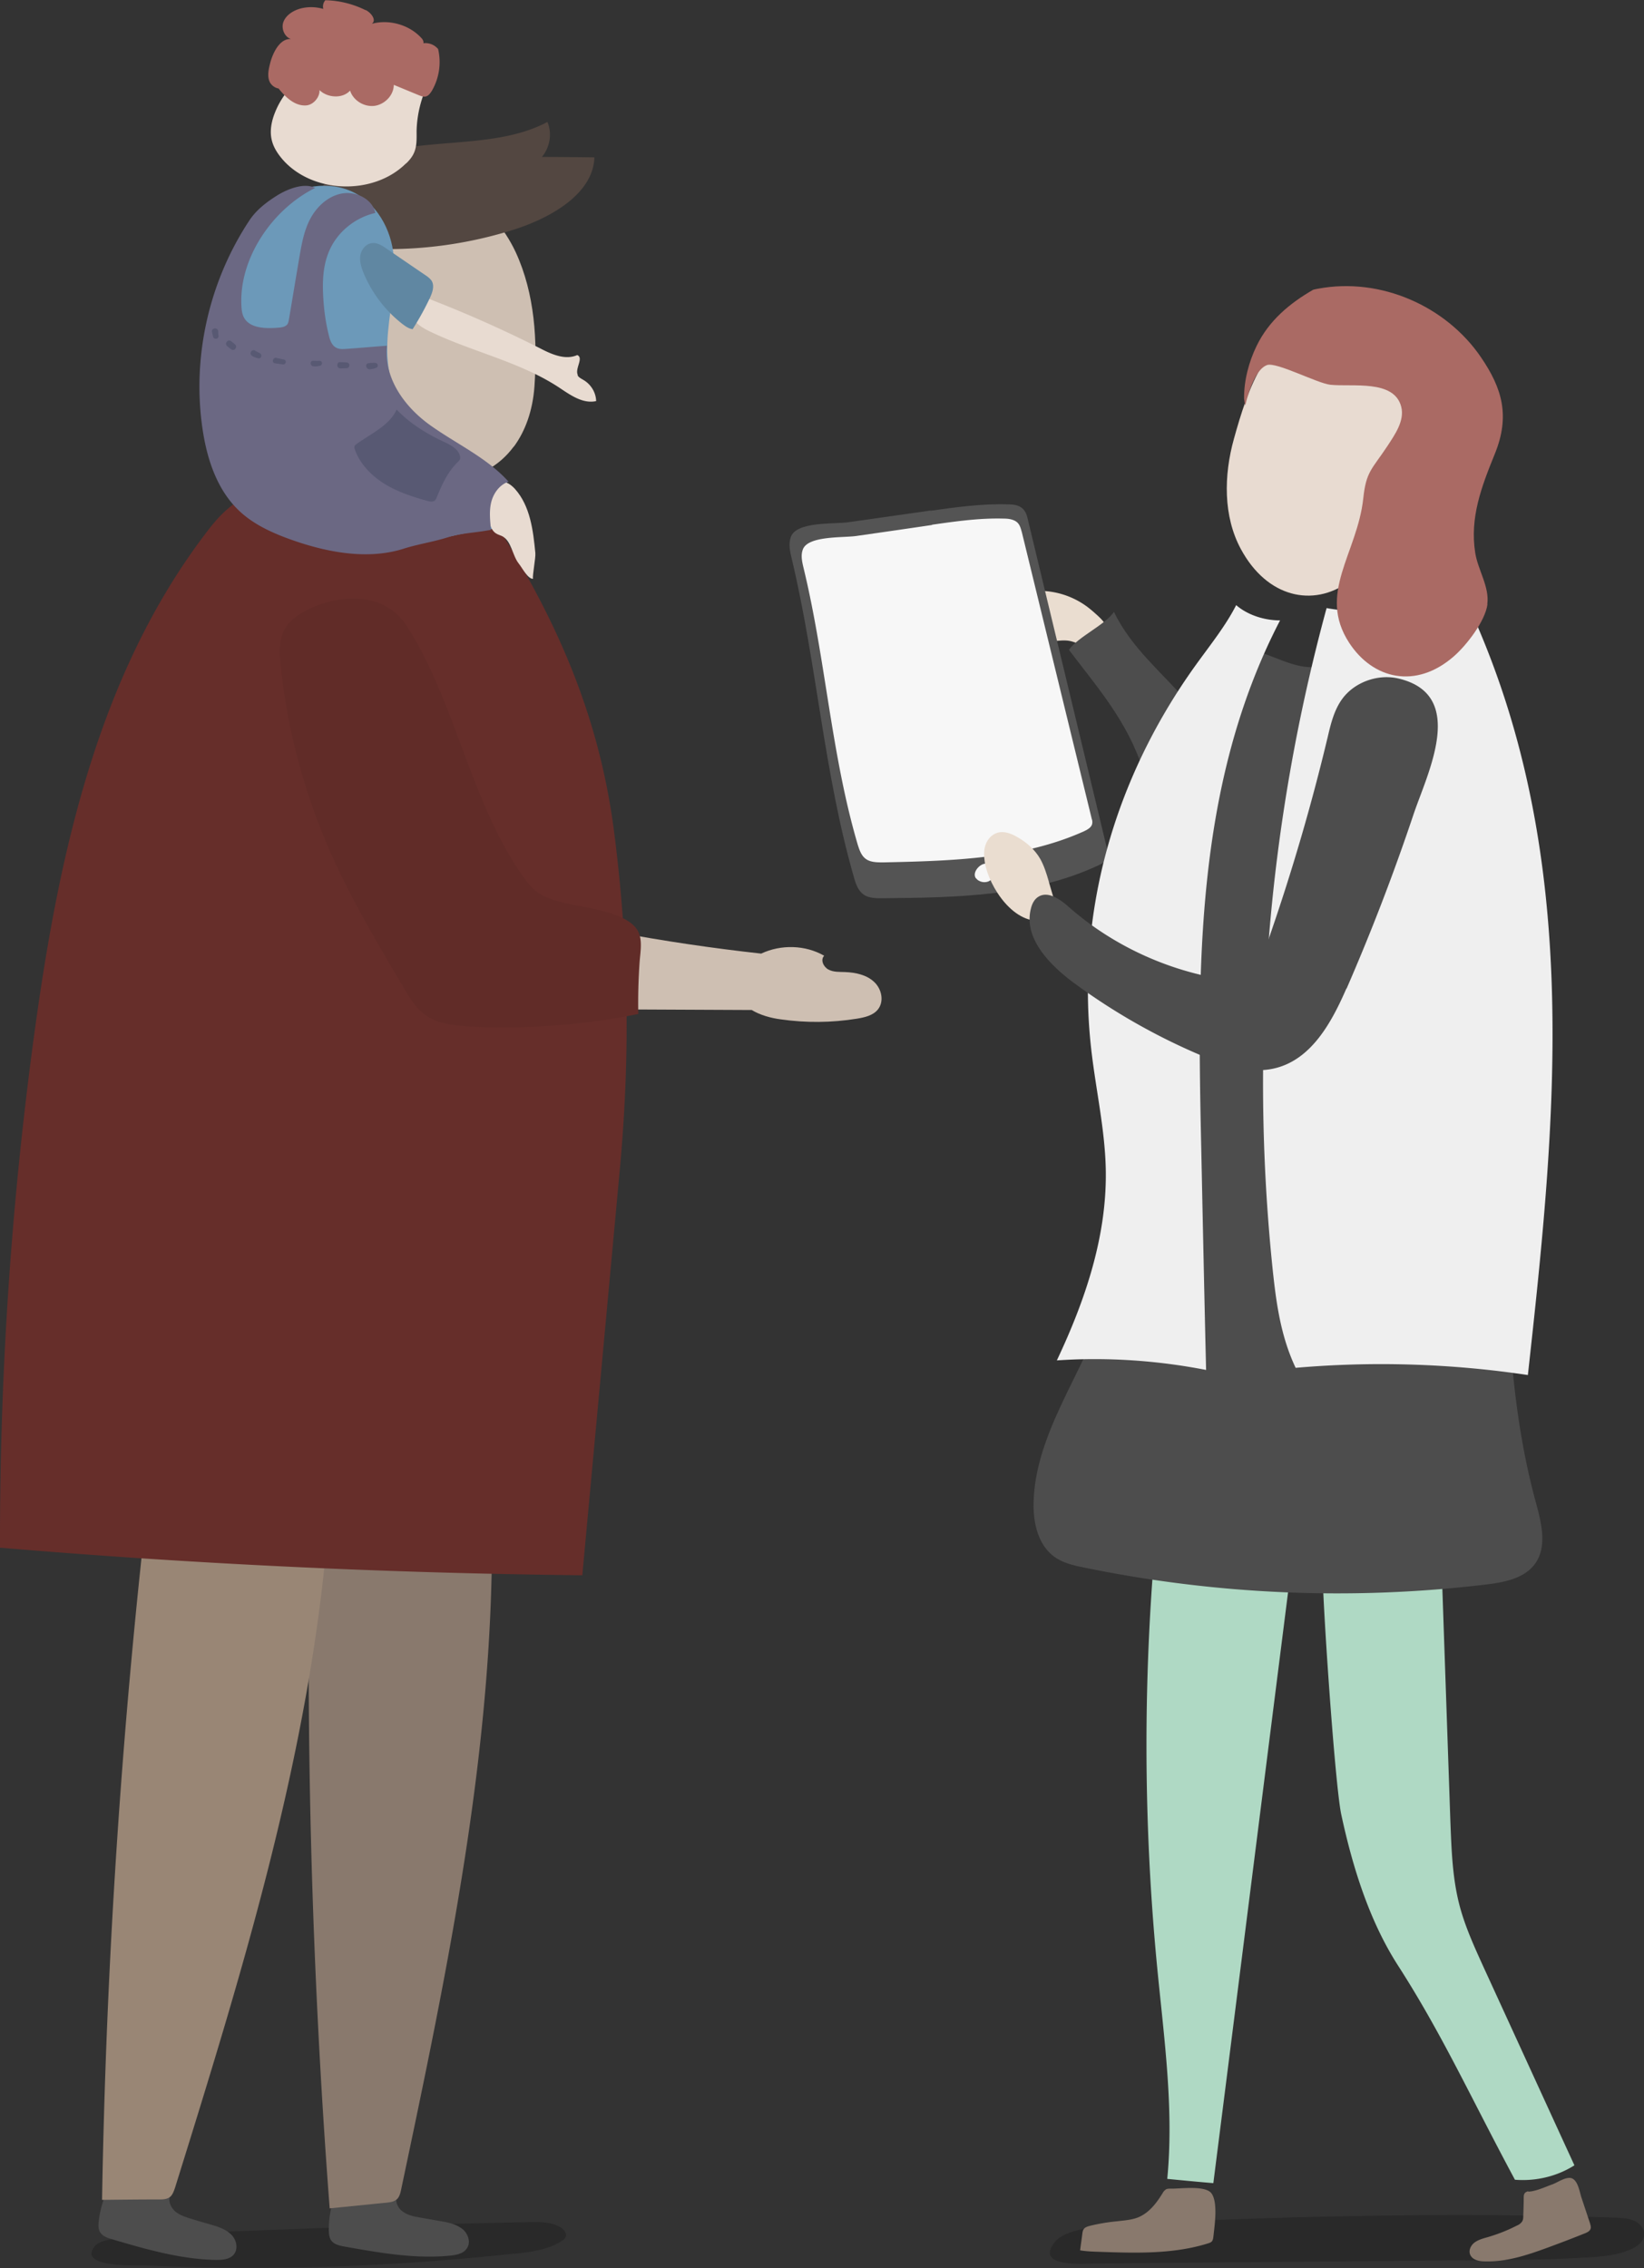 <svg width="116" height="160" fill="none" xmlns="http://www.w3.org/2000/svg"><rect width="100%" height="100%" fill="#333333" stroke="none"/><g clip-path="url(#clip0_1761_6125)"><path style="mix-blend-mode:multiply" opacity=".2" d="M36.318 158.983c1.146-.12 2.338-.284 3.314-.898.124-.075.232-.164.279-.284.108-.269-.14-.554-.387-.703-.635-.359-1.425-.359-2.169-.344-8.053.149-16.106.463-24.16.778-1.812.074-3.624.149-5.405.449-.418.074-.883.179-1.13.508-1.177 1.511 3.113 1.302 3.624 1.317 2.09.09 4.197.149 6.303.164 4.197.03 8.41-.089 12.591-.374a188.16 188.16 0 007.14-.628v.015z" fill="url(#paint0_linear_1761_6125)"/><path style="mix-blend-mode:multiply" opacity=".2" d="M103.393 159.461c2.881-.03 5.777-.045 8.658-.224 1.037-.06 2.106-.15 3.051-.584.433-.194.867-.523.913-.987.047-.419-.294-.823-.697-1.003-.402-.179-.851-.209-1.3-.224-11.182-.389-22.38-.12-33.546.374-1.564.075-3.144.15-4.646.569-.511.149-1.022.344-1.363.733-1.549 1.855 2.013 1.571 2.803 1.556l6.257-.06c4.213-.03 8.425-.075 12.638-.105 2.416-.015 4.832-.045 7.248-.06l-.016.015z" fill="url(#paint1_linear_1761_6125)"/><path d="M106.893 153.761c1.471.12 2.973-.239 4.197-1.017-2.122-4.623-4.244-9.261-6.366-13.884-.666-1.467-1.347-2.933-1.75-4.489-.495-1.915-.557-3.89-.635-5.865l-.789-22.876c-.016-.644-.047-1.302-.326-1.885-.821-1.661-3.16-1.811-5.064-1.721-.418.015-.867.06-1.177.329-.356.314-.387.823-.387 1.287-.109 6.014-1.177.583-1.286 6.598-.046 2.11.883 15.71 1.332 17.774.79 3.666 1.967 7.481 4.011 10.653 3.144 4.893 5.127 9.306 8.24 15.096zM89.408 104.657c-2.633-.314-5.25-.643-7.883-.958-.124-.344.526 0 .48.374a163.43 163.43 0 00-.356 34.697c.48 4.967 1.192 9.964.712 14.931 1.084.105 2.168.21 3.252.3 1.967-15.501 3.919-31.016 5.886-46.516.093-.778.154-1.691-.419-2.245-.418-.404-1.068-.508-1.657-.583h-.015z" fill="#AFD9C4"/><path d="M100.11 45.349c1.951.883 2.695 3.142 3.128 5.177.604 2.887.991 5.805 1.363 8.722.573 4.504 1.162 9.007 1.425 13.54.635 11.087-.589 22.428 2.338 33.171.403 1.481.852 3.216-.123 4.443-.775.973-2.169 1.227-3.423 1.377a88.546 88.546 0 01-28.373-1.212c-.681-.135-1.363-.299-1.936-.673-1.239-.808-1.61-2.424-1.58-3.86.093-4.713 3.237-8.798 4.832-13.242 2.804-7.854.728-16.472 1.348-24.761.542-7.122 3.097-13.974 6.148-20.468.248-.538.527-1.092 1.023-1.436 2.028-1.391 4.723 1.571 7.077.808 2.308-.763 4.011-2.813 6.768-1.556l-.015-.03z" fill="#4D4D4D"/><path d="M78.195 44.556c-.078-.494-.465-.883-.852-1.227a9.086 9.086 0 00-.604-.508 5.712 5.712 0 00-3.887-1.123c-.388.03-.806.12-1.1.374-.248.21-.372.51-.434.823 0 .075-.015.15 0 .21.062.254.372.344.635.389.28.045.558.09.79.254.233.165.357.479.217.703-.062.105-.17.195-.201.315-.047.194.17.373.371.433.76.24 1.58-.134 2.355.015.232.045.464.15.696.21.233.06.496.075.713-.045.232-.03.449-.06.666-.12.217-.045.464-.134.573-.329a.561.561 0 00.046-.389l.016.015z" fill="#EADDD0"/><path d="M65.666 36.028c1.812-.254 3.64-.509 5.467-.449.356 0 .743.045 1.006.284.248.21.341.554.403.853 1.874 7.765 3.732 15.545 5.606 23.31.031.135.062.27.031.39-.046.299-.371.478-.65.613-4.677 2.2-10.082 2.29-15.286 2.334-.45 0-.93 0-1.301-.254-.387-.27-.558-.748-.681-1.197-2.122-7.331-2.618-15.022-4.383-22.443-.124-.523-.264-1.077-.078-1.586.387-1.122 3.082-.897 4.073-1.047l5.793-.823v.015z" fill="#545454"/><path d="M65.759 37.016c1.673-.24 3.36-.48 5.049-.434.325 0 .681.044.93.239.231.18.293.479.37.748l4.926 20.198a.642.642 0 01.03.344c-.046.255-.34.42-.603.54-4.337 1.944-9.324 2.079-14.125 2.183-.418 0-.867 0-1.192-.209-.356-.224-.496-.643-.62-1.032-1.874-6.359-2.26-13.032-3.81-19.465-.108-.45-.232-.943-.062-1.377.372-.972 2.85-.808 3.764-.942 1.78-.255 3.562-.51 5.358-.778l-.015-.015z" fill="#F7F7F7"/><path d="M87.58 54.82c-1.378-1.661-2.338-3.636-3.763-5.267-1.905-2.2-3.95-3.8-5.22-6.388-.588.897-2.57 1.78-3.174 2.678 2.292 3.022 4.6 5.565 5.575 9.71.45 1.915 2.602 4.773 3.624 6.478.542.913 1.286 1.69 2.076 2.424 1.688 1.571 3.701 2.977 6.009 3.366 3.515.599 6.954-1.63 6.876-5.266-.062-3.262-4.646-2.962-6.954-3.965-1.951-.853-3.717-2.14-5.064-3.755l.015-.015z" fill="#4D4D4D"/><path d="M100.743 42.327c.496-.18 1.023-.404 1.596-.33.882.12 1.332.853 1.61 1.482 7.713 17.325 5.824 35.713 3.857 53.518a69.925 69.925 0 00-16.386-.509c-1.069-2.26-1.378-4.638-1.626-6.987a127.47 127.47 0 013.81-46.606c2.416.434 4.971.225 7.124-.568h.015zM84.39 46.89c.99-1.376 2.09-2.738 2.834-4.204.774.673 1.935 1.077 3.097 1.077-6.025 11.61-5.839 24.627-5.56 37.3.108 5.191.217 10.383.34 15.575-3.453-.674-7.03-.913-10.53-.674 2.028-4.293 3.53-8.782 3.453-13.405-.046-2.828-.697-5.656-1.022-8.498-1.084-9.471 1.518-19.017 7.387-27.17z" fill="#EFEFEF"/><path d="M95.122 41.07c.945-.673 1.766-1.69 2.354-3.052 1.084-2.498 1.92-5.192 1.735-7.855-.217-3.067-2.292-6.703-5.715-7.017-4.011-.374-5.513 4.519-6.427 7.795-.728 2.604-.76 5.476.48 7.78 1.858 3.456 5.11 4.115 7.573 2.35z" fill="#E8DBD1"/><path d="M104.942 42.626c.17-1.227-.666-2.424-.852-3.636-.387-2.468.434-4.638 1.378-6.957 1.1-2.693.527-4.638-.975-6.837-2.447-3.591-7.063-5.656-11.477-4.833-.108.015-.232.045-.356.075-1.641.943-3.128 2.17-3.995 3.965-.543 1.107-.899 2.454-.883 3.71.015.165.046.33.077.494.31-1.272.821-2.603 1.549-2.858.666-.224 3.531 1.287 4.46 1.392 1.565.164 4.507-.39 5.003 1.556.247.987-.45 1.96-.976 2.768-1.1 1.66-1.502 1.78-1.704 3.695-.418 3.875-3.267 6.703-.99 10.19 1.672 2.558 4.692 3.29 7.371.957.883-.763 2.23-2.484 2.385-3.696l-.015.015z" fill="#AA6A64"/><path d="M68.84 61.927s.109.12.17.164c.14.09.31.15.496.135a.668.668 0 00.465-.21c.356-.388.217-1.047-.387-1.092-.434-.03-.991.599-.744 1.003z" fill="#F7F7F7"/><path d="M73.998 62.166c-.155-.538-.326-1.092-.604-1.586-.372-.643-.96-1.167-1.627-1.54-.418-.24-.913-.435-1.378-.3-.418.12-.728.479-.852.868-.14.389-.108.823-.046 1.242.294 1.72 2.09 4.503 4.212 4.054.372-.075.79-.3.837-.673 0-.135-.016-.27-.062-.404-.155-.554-.325-1.107-.48-1.646v-.015z" fill="#EADDD0"/><path d="M94.998 69.737c-1.038 2.379-2.462 5.012-5.064 5.625-1.704.404-3.47-.194-5.08-.868a44.226 44.226 0 01-9.045-5.131c-1.765-1.302-3.608-3.202-3.066-5.282.077-.314.232-.643.526-.823.666-.419 1.518.165 2.107.688 2.896 2.559 6.535 4.324 10.392 5.043.48.09.99.164 1.471.06 1.254-.285 1.874-1.631 2.277-2.813 1.626-4.683 3.02-9.441 4.166-14.244.216-.927.449-1.885 1.006-2.663.868-1.212 2.556-1.825 4.043-1.451 4.832 1.182 1.951 6.732.99 9.62a150.584 150.584 0 01-4.707 12.239h-.016z" fill="#4D4D4D"/><path d="M82.594 154.389c-.109 0-.217 0-.31.045a.705.705 0 00-.248.27c-.433.703-.96 1.406-1.75 1.72-.465.18-.991.21-1.487.27-.635.059-1.254.164-1.874.314-.17.045-.34.09-.449.224-.077.105-.093.225-.108.344-.047.389-.109.778-.155 1.167.465.075.93.09 1.41.105 2.555.09 5.188.165 7.619-.598.093-.03.186-.06.263-.135.078-.09.093-.21.109-.314.077-.748.34-2.409-.124-3.067-.418-.599-2.2-.33-2.88-.345h-.016zM107.838 154.569c-.093.03-.186.06-.248.135-.062.075-.077.194-.077.299 0 .434-.016.853-.031 1.287 0 .15 0 .299-.093.434a.804.804 0 01-.357.269c-.666.344-1.362.614-2.075.823-.325.09-.65.18-.914.374-.263.195-.433.554-.309.853.154.374.635.479 1.037.479 1.503.045 2.958-.434 4.352-.943a99.09 99.09 0 002.695-1.032c.155-.06.341-.15.403-.3.062-.134 0-.284-.031-.418-.202-.599-.403-1.212-.604-1.811-.124-.374-.233-1.152-.651-1.346-.402-.18-1.022.284-1.409.419-.465.164-1.193.508-1.704.508l.016-.03z" fill="#89796D"/><path d="M23.2 157.307c0-.583.062-1.167.217-1.735.046-.18.108-.359.232-.479.233-.225.604-.24.93-.225 1.13.045 2.276.075 3.407.12-.109.404.14.838.495 1.062.357.24.79.315 1.224.389.449.075.914.165 1.363.24.542.09 1.1.209 1.533.538.434.33.65.973.325 1.407-.248.359-.743.449-1.192.494-2.494.239-4.987-.21-7.434-.644-.325-.06-.682-.134-.899-.389-.17-.209-.2-.509-.2-.778zM6.97 156.679a6.557 6.557 0 01.418-1.706c.062-.164.139-.344.294-.464.248-.194.62-.164.945-.119 1.13.164 2.245.329 3.376.493-.155.389.046.838.371 1.123.326.269.76.404 1.162.523.434.135.883.27 1.316.389.527.15 1.07.329 1.456.703.387.374.527 1.033.17 1.437-.294.329-.79.359-1.238.359-2.494-.045-4.925-.748-7.31-1.451-.326-.09-.666-.21-.852-.479-.155-.24-.14-.524-.109-.793v-.015z" fill="#4D4D4D"/><path d="M34.475 106.153c.201.269.217.658.232 1.017.202 15.979-3.113 31.704-6.396 47.249-.046.24-.108.479-.248.659-.201.224-.495.269-.774.299-1.348.134-2.68.269-4.027.404a512.63 512.63 0 01-1.347-50.705c3.856.224 7.712.449 11.569.688.371.015.79.075 1.022.389h-.031z" fill="#89796D"/><path d="M23.014 106.841c.17.285.155.674.124 1.033-1.301 15.919-6.056 31.269-10.78 46.426-.077.224-.154.463-.31.628-.216.21-.526.224-.805.224-1.347 0-2.694.015-4.042.03a511.548 511.548 0 013.376-50.6c3.81.598 7.636 1.182 11.446 1.78.371.06.774.15.99.494v-.015z" fill="#998675"/><path d="M36.256 31.51c.805-1.093 1.332-2.529 1.456-4.265.216-3.201.03-6.508-1.317-9.44-1.564-3.367-5.544-6.718-9.68-5.865-4.847 1.002-4.522 7.032-4.196 11.041.263 3.187 1.44 6.419 3.887 8.573 3.64 3.217 7.728 2.813 9.85-.06v.015z" fill="#CEBFB2"/><path d="M16.974 35.25c-1.053.599-1.843 1.541-2.556 2.499-7.48 9.904-10.221 22.397-11.91 34.546A264.8 264.8 0 000 109.176a562.458 562.458 0 0041.088 1.945l2.648-28.637c.743-8.11.635-15.71-.403-23.789-1.037-8.08-3.995-15.096-8.936-22.652-4.8 3.576-12.188-3.74-17.423-.793z" fill="#662E2A"/><path d="M26.902 25.525a14.924 14.924 0 00-.604 6.179c-2.974-.973-4.399-3.92-5.173-6.628-.681-2.394-1.115-4.893-.666-7.331.45-2.44 1.874-4.818 4.259-6.12 4.089-2.244 9.788-.823 13.908-3.022.34.808.186 1.765-.388 2.469 1.24 0 2.463.015 3.702.03-.078 2.498-2.912 4.189-5.56 5.057a29.51 29.51 0 01-10.175 1.391c.31 1.167.62 2.334.945 3.501-1.58-.538-3.563.614-3.64 2.11-.077 1.496 1.796 2.798 3.423 2.379l-.031-.015z" fill="#534741"/><path d="M28.652 11.52c-2.262 2.26-6.52 2.155-8.658-.209-.371-.419-.697-.898-.82-1.436-.155-.644-.016-1.332.232-1.945.697-1.766 2.323-3.172 4.228-3.636 1.905-.464 4.026.015 5.513 1.257.372-.15.837-.045 1.115.254a8.03 8.03 0 00-.867 3.426c0 .524.031 1.078-.186 1.556-.124.285-.325.524-.557.748v-.014z" fill="#E8DBD1"/><path d="M25.802.706c.387.194.79.718.433.972 1.209-.329 2.602.06 3.454.958.109.105.217.254.186.404-.03.15-.263.24-.34.105a1.172 1.172 0 011.378.314 4.04 4.04 0 01-.45 2.962c-.108.165-.232.344-.433.39-.155.03-.31-.03-.465-.09-.588-.24-1.192-.494-1.78-.734 0 .718-.62 1.377-1.364 1.481-.743.09-1.502-.389-1.719-1.077-.666.733-2.137.434-2.447-.493.666.389.078 1.526-.697 1.54-.774.03-1.409-.583-1.89-1.181.125-.27.249-.539.373-.823.325.06.387.583.077.703-.356.284-.93.015-1.1-.39-.17-.403-.062-.867.047-1.3.217-.839.79-1.9 1.642-1.662-.558-.03-.899-.703-.713-1.226.186-.51.728-.838 1.27-.973a3.018 3.018 0 011.549.045.678.678 0 01.14-.613c.99.015 1.982.269 2.849.703V.706z" fill="#AA6A64"/><path d="M34.908 37.3c-3.066.224-7.217 1.915-10.268 1.51-3.05-.418-6.319-1.3-8.146-3.515-1.812-2.184-2.4-5.072-2.292-7.975.108-2.902.434-5.82 1.719-8.498.743-1.556 1.61-3.127 3.035-4.264 1.41-1.152 3.485-1.81 5.313-1.257 2.044.614 3.206 2.559 3.469 4.429.263 1.87-.186 3.77-.356 5.655-.17 1.886-.031 3.92 1.254 5.446 1.812 2.17 4.63 3.591 7.14 5.132-.465 2.035.34 1.571-.868 3.352V37.3z" fill="#6C99B9"/><path d="M40.747 26.467c.093.165.264.24.434.344.527.314.867.883.883 1.482-.945.209-1.828-.434-2.618-.958-2.725-1.795-6.055-2.499-9.013-3.905-.511-.24-1.038-.524-1.286-1.002-.263-.48-.108-1.212.419-1.377.325-.105.68.015 1.006.15a87.006 87.006 0 017.558 3.381c.805.419 1.765.838 2.602.464.48.21-.201.972.046 1.421h-.03z" fill="#E8DBD1"/><path d="M29.116 23.22c-.263-.03-.495-.194-.712-.358a8.892 8.892 0 01-2.757-3.62c-.155-.39-.294-.824-.217-1.243.078-.419.403-.823.852-.853.356-.03.681.18.96.374.93.629 1.859 1.272 2.788 1.9.155.105.31.225.418.375.232.374.062.837-.124 1.241a20.19 20.19 0 01-1.208 2.185z" fill="#6087A2"/><path d="M34.583 35.325c.031-.539.186-1.197.728-1.317.388-.09.76.195 1.022.479 1.084 1.212 1.286 2.932 1.44 4.518.032.36-.2 1.481-.17 1.826-.371 0-.759-.778-.99-1.063-.48-.598-.512-1.63-1.209-1.96-.263-.12-.557-.134-.774-.658-.124-.3-.14-.628-.124-.943.015-.299.046-.598.062-.897l.015.015z" fill="#E8DBD1"/><path d="M20.288 22.862c-.14.194-.418.24-.666.254-.898.075-2.014.045-2.416-.733-.124-.24-.155-.509-.17-.763-.202-3.337 2.137-6.838 5.203-8.364-.79-.389-1.951.075-2.695.539-.743.464-1.456 1.017-1.936 1.736-2.865 4.323-4.073 9.665-3.314 14.752.325 2.184 1.069 4.428 2.757 5.91.883.778 1.967 1.301 3.066 1.72 2.618.988 5.684 1.646 8.363.793 1.038-.329 2.03-.464 3.082-.793 1.054-.329 1.828-.3 3.082-.538-.061-.644-.139-1.317.016-1.946.155-.628.589-1.241 1.224-1.45-1.518-1.691-3.687-2.664-5.545-3.995-1.858-1.332-3.268-3.367-3.035-5.596-.868.06-2.014.164-2.881.224-.232.015-.48.03-.682-.075-.31-.15-.449-.508-.526-.837-.248-.958-.372-1.96-.418-2.948-.047-1.032.015-2.095.433-3.052.558-1.317 1.812-2.35 3.253-2.678-.186-.958-1.332-1.541-2.323-1.377-.992.165-1.797.913-2.262 1.78-.464.869-.62 1.841-.79 2.813-.247 1.437-.48 2.888-.727 4.325a.914.914 0 01-.109.329l.016-.03z" fill="#6B6883"/><path d="M26.003 25.63l.14-.03h.108c.062 0 .14-.016.217 0 .217 0 .263.299.046.358a1.62 1.62 0 01-.387.09c-.294.045-.418-.374-.124-.434v.015zM24.02 25.554c.14 0 .295 0 .434.015.263.015.263.39 0 .404-.14 0-.294.015-.434.015-.294 0-.294-.463 0-.449v.015zM22.115 25.45c.155 0 .295.015.434 0 .201 0 .232.284.047.344-.17.045-.31.06-.48.045-.264-.03-.264-.404 0-.389zM19.514 25.255c.17.03.34.075.51.105.249.06.14.39-.092.344-.17-.03-.356-.045-.527-.075-.263-.045-.155-.434.109-.389v.015zM18.012 24.747c.108.06.232.12.34.18.186.119.063.418-.154.343a1.451 1.451 0 01-.356-.134c-.31-.12-.124-.554.17-.404v.015zM16.277 24.044c.108.09.217.164.325.269.17.165-.062.479-.263.344a2.664 2.664 0 01-.325-.254c-.186-.165.062-.509.278-.344l-.015-.015zM15.394 23.385c0 .105.015.225.031.33 0 .209-.34.254-.387.044-.031-.104-.047-.224-.078-.329-.077-.299.418-.374.434-.06v.015zM30.619 35.34c-.14.074-.295.03-.45 0-1.068-.3-2.137-.644-3.066-1.227-.93-.584-1.735-1.422-2.075-2.439-.016-.06-.031-.12-.016-.18.016-.074.078-.12.14-.164 1.022-.748 2.323-1.302 2.834-2.439.914.958 2.06 1.676 3.268 2.244.51.24 1.1.524 1.208 1.063 0 .06.015.12 0 .18-.031.089-.093.149-.155.209-.697.673-1.115 1.57-1.472 2.453-.046.12-.108.255-.216.315v-.015z" fill="#585973"/><path d="M21.728 47.07c.527-2.14 3.175-3.89 5.111-2.739 1.1.659 1.564 1.945 1.936 3.142.991 3.113 1.982 6.21 2.989 9.322.697 2.154 1.394 4.353 1.471 6.613 6.706 1.825 13.552 3.097 20.474 3.86 1.394-.659 3.113-.614 4.445.15-.278.284-.062.777.295.972.356.194.774.164 1.177.18.743.03 1.517.194 2.044.688.542.493.728 1.376.279 1.945-.341.433-.945.568-1.502.658-1.766.284-3.578.3-5.36.045-.696-.09-1.455-.3-2.044-.659-6.783-.03-13.566-.06-20.35-.104-.542 0-1.1 0-1.564-.27-.588-.329-.898-.972-1.162-1.585l-6.969-15.86c-.883-2.02-1.796-4.219-1.27-6.358z" fill="#CEBFB2"/><path d="M45.022 71.532a48.035 48.035 0 01-11.802.883c-1.13-.06-2.323-.18-3.221-.823-.65-.48-1.084-1.182-1.487-1.87-1.905-3.217-3.825-6.449-5.312-9.86-1.781-4.115-2.943-8.483-3.392-12.912-.093-.883-.14-1.826.294-2.589.388-.658 1.07-1.107 1.782-1.436 1.95-.912 4.537-1.077 6.101.39.45.403.775.912 1.085 1.436 3.206 5.386 4.197 11.864 7.79 17.01.325.465.697.944 1.177 1.258.48.314 1.053.479 1.61.628 1.425.39 4.662.613 5.39 2.08.31.628.14 1.481.093 2.14a41.377 41.377 0 00-.093 3.665h-.015z" fill="#612C28"/></g><defs><linearGradient id="paint0_linear_1761_6125" x1="6.458" y1="158.37" x2="39.942" y2="158.37" gradientUnits="userSpaceOnUse"><stop/><stop offset="1"/></linearGradient><linearGradient id="paint1_linear_1761_6125" x1="74.06" y1="157.995" x2="116" y2="157.995" gradientUnits="userSpaceOnUse"><stop/><stop offset="1"/></linearGradient><clipPath id="clip0_1761_6125"><path fill="#fff" d="M0 0h116v160H0z"/></clipPath></defs></svg>